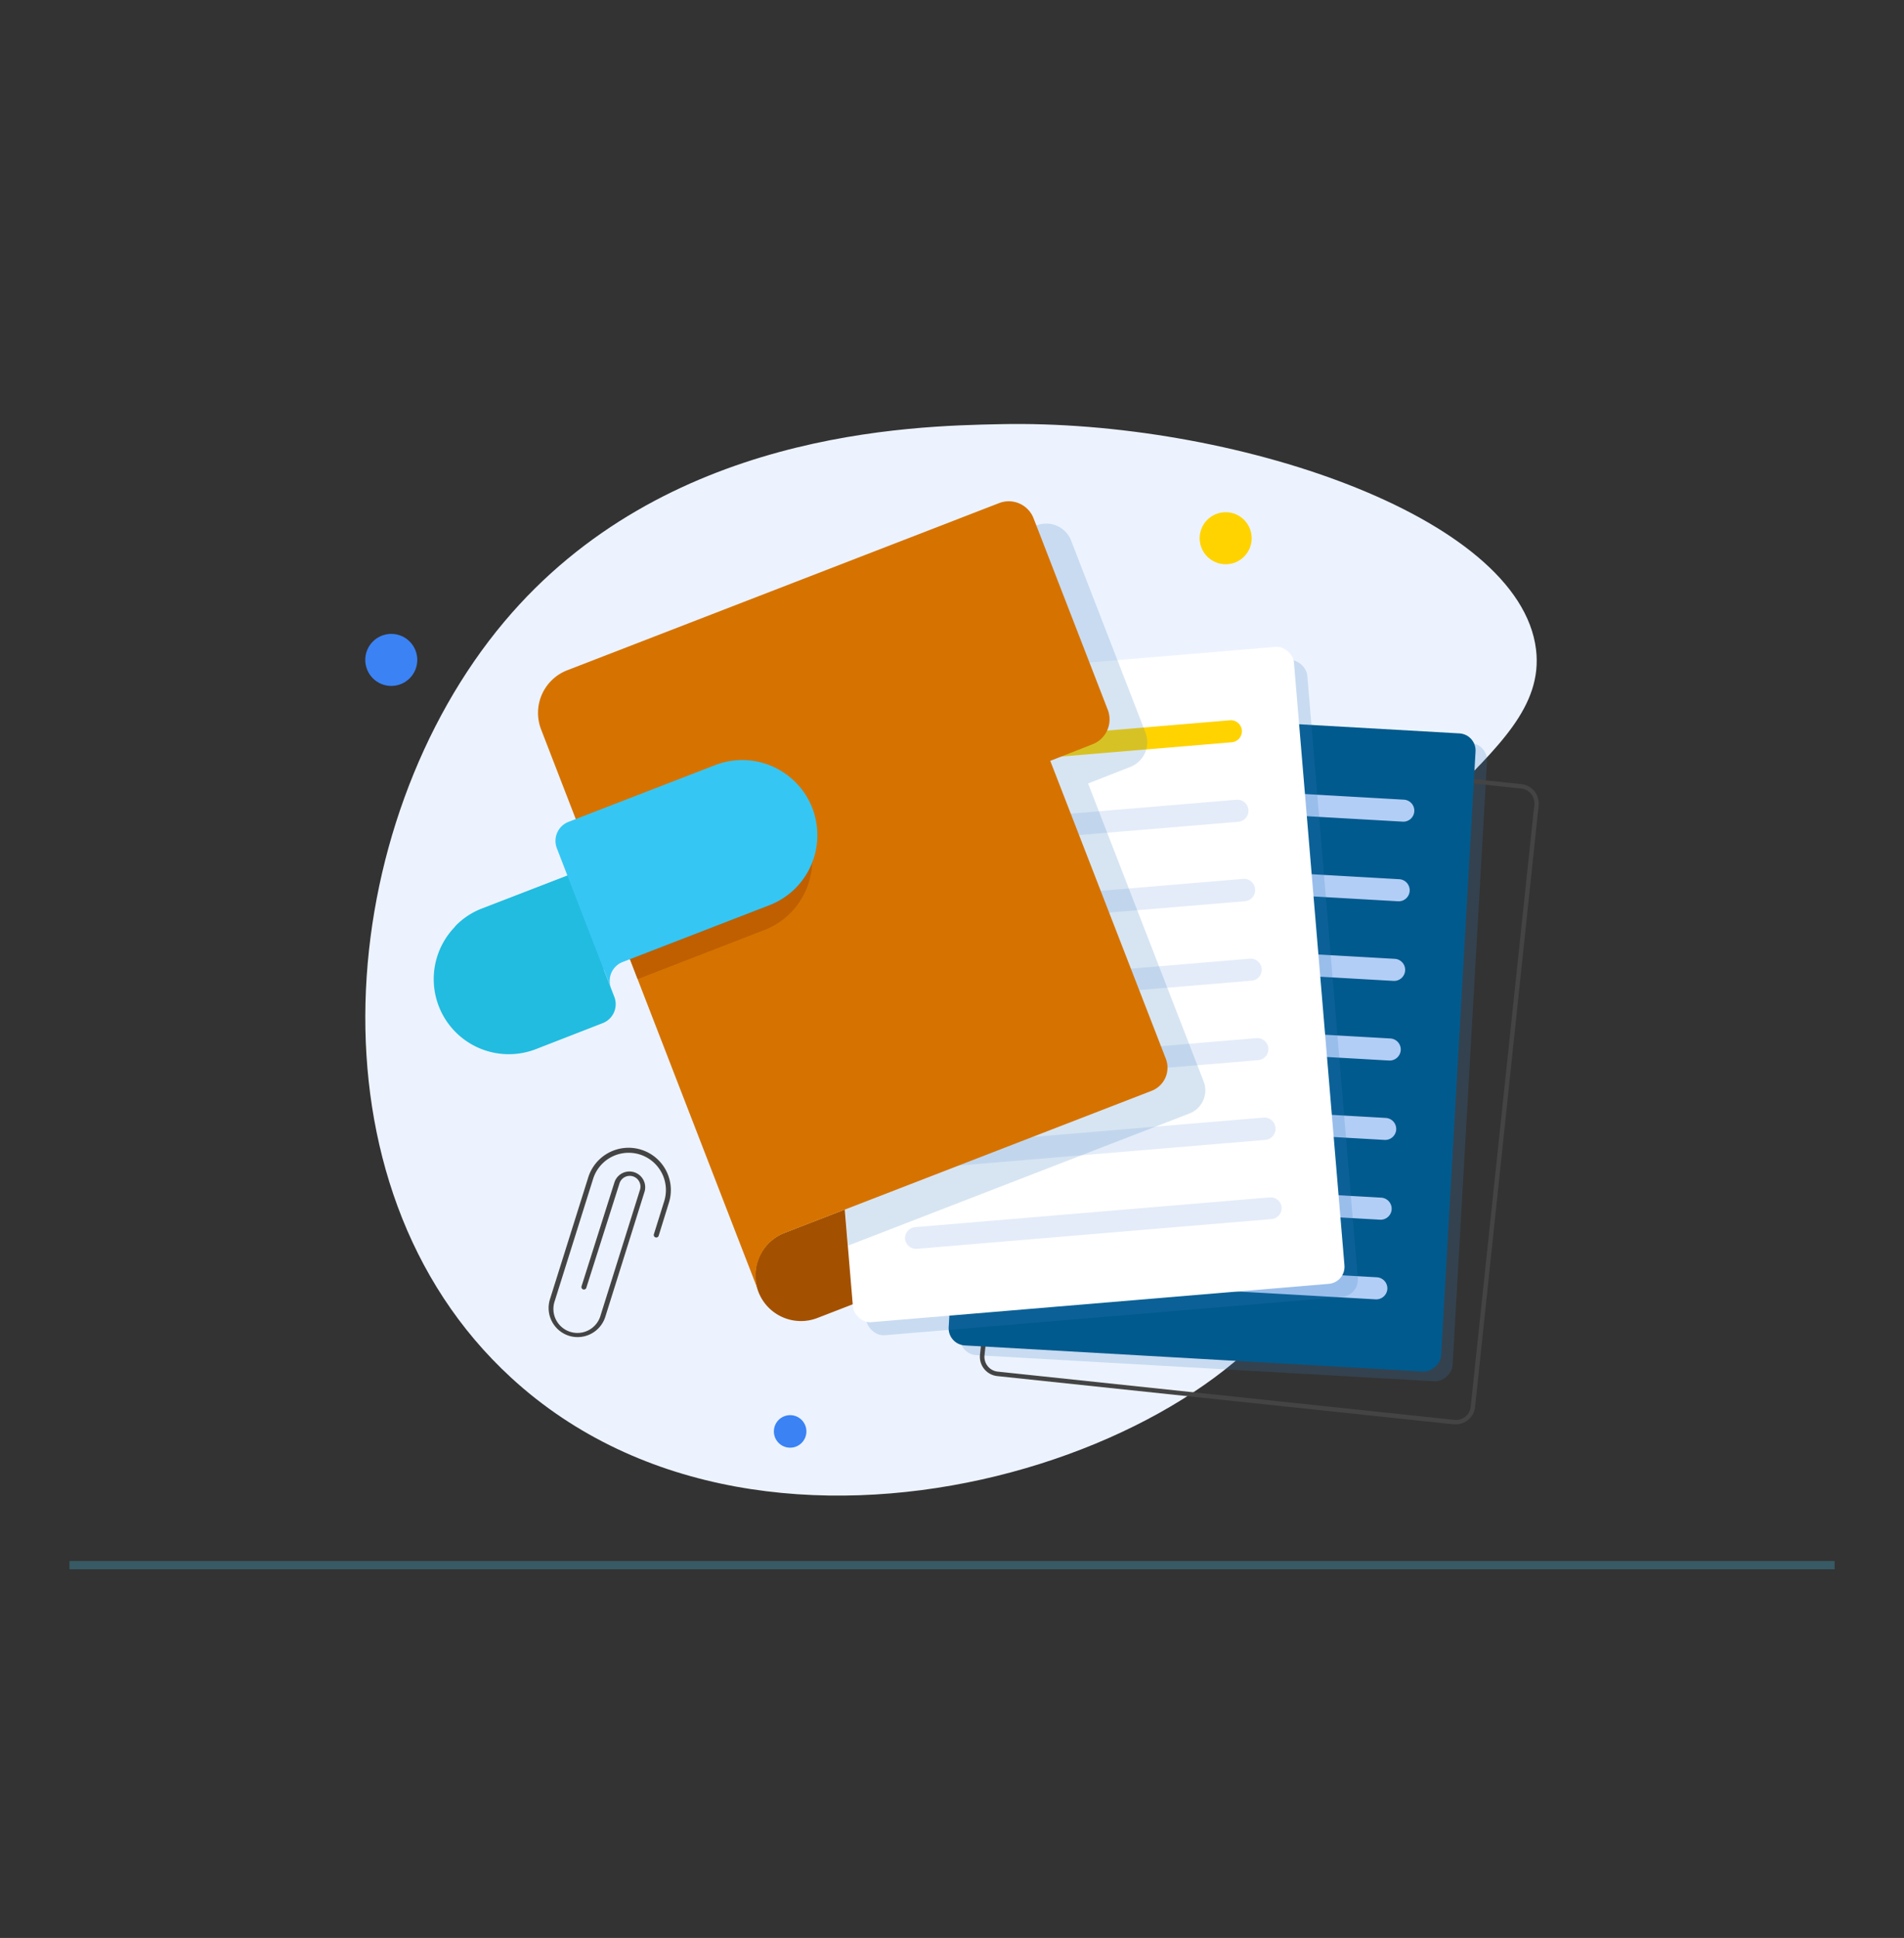 <svg xmlns="http://www.w3.org/2000/svg" viewBox="0 0 230.56 234.61"><rect x="0" y="0" width="230.56" height="234.61" fill="#333333" stroke="none"/><defs><style>.cls-1{isolation:isolate;}.cls-2{fill:#ecf3fe;}.cls-3{fill:#3a7ec1;mix-blend-mode:multiply;opacity:0.2;}.cls-4{fill:#444;}.cls-5{fill:#005a8d;}.cls-6{fill:#b3cef6;}.cls-7{fill:#a35100;}.cls-8{fill:#fff;}.cls-9{fill:#e4ecf9;}.cls-10{fill:#ffd300;}.cls-11{fill:#d67300;}.cls-12{fill:#bf5f00;}.cls-13{fill:#36c6f4;}.cls-14{fill:#22bce0;}.cls-15{fill:#3b82f4;}.cls-16{fill:none;stroke:#375a64;stroke-miterlimit:10;}</style></defs><g class="cls-1"><g id="Layer_1" data-name="Layer 1"><path class="cls-2" d="M61.06,75.27c19.39-23.07,49.23-23.7,60.09-23.92C149,50.76,184,62.37,186,78.61c1.69,13.91-22.28,19.64-27,46.46-2.54,14.51,3.47,18.54,0,27.54-8.84,22.93-65.73,43-97.09,14.19C36.44,143.43,40.59,99.62,61.06,75.27Z"></path><rect class="cls-3" x="109.48" y="97.15" width="77.38" height="59.73" rx="2.07" transform="translate(12.93 267.72) rotate(-86.74)"></rect><path class="cls-4" d="M176.28,172.43l-.24,0-55.29-5.84a2.35,2.35,0,0,1-2.08-2.58l7.7-72.84a2.32,2.32,0,0,1,.86-1.58,2.38,2.38,0,0,1,1.72-.51l55.28,5.85a2.35,2.35,0,0,1,2.09,2.58l-7.7,72.84A2.36,2.36,0,0,1,176.28,172.43ZM128.7,89.61a1.71,1.71,0,0,0-1.12.4,1.73,1.73,0,0,0-.66,1.2l-7.7,72.84a1.8,1.8,0,0,0,1.59,2l55.28,5.84a1.79,1.79,0,0,0,2-1.59l7.7-72.84a1.79,1.79,0,0,0-1.59-2l-55.28-5.84Z"></path><rect class="cls-5" x="108.08" y="95.96" width="77.38" height="59.73" rx="2.07" transform="translate(12.81 265.21) rotate(-86.74)"></rect><path class="cls-6" d="M169.3,109.11l-43-2.45a1.34,1.34,0,0,1-1.26-1.41h0a1.34,1.34,0,0,1,1.41-1.26l43,2.45a1.34,1.34,0,0,1,1.25,1.41h0A1.33,1.33,0,0,1,169.3,109.11Z"></path><path class="cls-6" d="M168.75,118.75l-43-2.45a1.34,1.34,0,0,1-1.26-1.41h0a1.34,1.34,0,0,1,1.41-1.26l43,2.45a1.33,1.33,0,0,1,1.25,1.41h0A1.34,1.34,0,0,1,168.75,118.75Z"></path><path class="cls-6" d="M168.21,128.39l-43-2.45a1.35,1.35,0,0,1-1.26-1.41h0a1.34,1.34,0,0,1,1.41-1.26l43,2.45a1.34,1.34,0,0,1,1.26,1.41h0A1.35,1.35,0,0,1,168.21,128.39Z"></path><path class="cls-6" d="M167.66,138l-43-2.45a1.34,1.34,0,0,1-1.26-1.41h0a1.33,1.33,0,0,1,1.41-1.25l43,2.45a1.34,1.34,0,0,1,1.26,1.41h0A1.34,1.34,0,0,1,167.66,138Z"></path><path class="cls-6" d="M167.11,147.66l-43-2.45a1.35,1.35,0,0,1-1.26-1.41h0a1.35,1.35,0,0,1,1.41-1.26l43,2.45a1.35,1.35,0,0,1,1.26,1.41h0A1.34,1.34,0,0,1,167.11,147.66Z"></path><path class="cls-6" d="M166.56,157.3l-43-2.45a1.35,1.35,0,0,1-1.26-1.41h0a1.35,1.35,0,0,1,1.41-1.26l43,2.45A1.35,1.35,0,0,1,168,156h0A1.35,1.35,0,0,1,166.56,157.3Z"></path><path class="cls-6" d="M169.85,99.47l-43-2.45a1.33,1.33,0,0,1-1.26-1.41h0A1.33,1.33,0,0,1,127,94.36l43,2.45a1.33,1.33,0,0,1,1.26,1.41h0A1.33,1.33,0,0,1,169.85,99.47Z"></path><path class="cls-7" d="M133.27,134.45,95,149.25a5.52,5.52,0,0,0-3.16,7.15h0A5.52,5.52,0,0,0,99,159.55l36-13.94a2.38,2.38,0,0,0,1.35-3.06Z"></path><rect class="cls-3" x="101.73" y="82.08" width="59.73" height="77.38" rx="2.07" transform="translate(-9.62 11.41) rotate(-4.79)"></rect><rect class="cls-8" x="100.12" y="80.5" width="59.73" height="77.38" rx="2.07" transform="translate(-9.5 11.27) rotate(-4.79)"></rect><path class="cls-9" d="M150,99.48,107,103.08a1.35,1.35,0,0,1-1.45-1.22h0a1.34,1.34,0,0,1,1.22-1.44l42.94-3.6A1.34,1.34,0,0,1,151.17,98h0A1.34,1.34,0,0,1,150,99.48Z"></path><path class="cls-9" d="M150.76,109.1l-42.94,3.6a1.34,1.34,0,0,1-1.44-1.22h0A1.34,1.34,0,0,1,107.6,110l42.94-3.6a1.34,1.34,0,0,1,1.44,1.22h0A1.34,1.34,0,0,1,150.76,109.1Z"></path><path class="cls-9" d="M151.56,118.72l-42.93,3.6a1.34,1.34,0,0,1-1.44-1.22h0a1.33,1.33,0,0,1,1.22-1.44l42.93-3.6a1.34,1.34,0,0,1,1.44,1.22h0A1.33,1.33,0,0,1,151.56,118.72Z"></path><path class="cls-9" d="M152.37,128.34l-42.94,3.6a1.34,1.34,0,0,1-1.44-1.22h0a1.34,1.34,0,0,1,1.22-1.44l42.94-3.6a1.34,1.34,0,0,1,1.44,1.22h0A1.34,1.34,0,0,1,152.37,128.34Z"></path><path class="cls-9" d="M153.18,138l-42.94,3.6a1.34,1.34,0,0,1-1.44-1.22h0A1.33,1.33,0,0,1,110,138.9L153,135.3a1.35,1.35,0,0,1,1.45,1.22h0A1.34,1.34,0,0,1,153.18,138Z"></path><path class="cls-9" d="M154,147.58l-42.93,3.6A1.34,1.34,0,0,1,109.6,150h0a1.34,1.34,0,0,1,1.22-1.44l42.94-3.6a1.34,1.34,0,0,1,1.44,1.22h0A1.34,1.34,0,0,1,154,147.58Z"></path><path class="cls-10" d="M149.15,89.86l-42.94,3.6a1.34,1.34,0,0,1-1.44-1.22h0A1.34,1.34,0,0,1,106,90.8l42.93-3.6a1.34,1.34,0,0,1,1.45,1.22h0A1.34,1.34,0,0,1,149.15,89.86Z"></path><path class="cls-3" d="M129.71,65.46l9,23.23a3.22,3.22,0,0,1-1.85,4.16l-5.1,2,14,36.09a3,3,0,0,1-1.7,3.85l-41.35,16-.37-4.33L70.05,91a5.53,5.53,0,0,1,3.15-7.14l52.34-20.26A3.23,3.23,0,0,1,129.71,65.46Z"></path><path class="cls-11" d="M141.18,128.19l-14-36.08,5.1-2A3.23,3.23,0,0,0,134.17,86l-9-23.22A3.22,3.22,0,0,0,121,60.9L68.67,81.15a5.54,5.54,0,0,0-3.15,7.15l5.13,13.26,6.57,17,12.67,32.72h0l2,5.15A5.53,5.53,0,0,1,95,149.26l44.47-17.21A3,3,0,0,0,141.18,128.19Z"></path><path class="cls-4" d="M68.89,161.71a3.53,3.53,0,0,1-2.3-4.4l4.64-14.77A5.11,5.11,0,1,1,81,145.6l-1.24,4a.3.3,0,0,1-.58-.18l1.25-4a4.51,4.51,0,0,0-8.61-2.7l-4.64,14.77a2.91,2.91,0,1,0,5.55,1.74l4.76-15.17a1.3,1.3,0,1,0-2.48-.78L71,155.9a.3.3,0,0,1-.58-.18l4-12.63a1.91,1.91,0,0,1,3.64,1.15L73.3,159.41A3.52,3.52,0,0,1,68.89,161.71Z"></path><path class="cls-12" d="M95.55,110.69a8.87,8.87,0,0,1-3,1.9l-15.33,5.94-6.57-17L86,95.63a9.05,9.05,0,0,1,7,.16A8.78,8.78,0,0,1,95.3,97.3a9.11,9.11,0,0,1,.25,13.39Z"></path><path class="cls-13" d="M98.36,97.82a9.1,9.1,0,0,1-2.2,9.87,9.19,9.19,0,0,1-3,1.9L75.4,116.46a2.45,2.45,0,0,0-1.4,3.18l-.89-2.29L59.2,122.73l-4.09-10.58A8.86,8.86,0,0,1,58.35,110l10.36-4-1.28-3.31a2.47,2.47,0,0,1,1.4-3.19l17.76-6.87a9.08,9.08,0,0,1,9.31,1.67A8.93,8.93,0,0,1,98.36,97.82Z"></path><path class="cls-14" d="M68.71,106l5.68,14.68a2.46,2.46,0,0,1-1.4,3.18L64.92,127a9.09,9.09,0,0,1-9.81-14.82A8.86,8.86,0,0,1,58.35,110Z"></path><circle class="cls-10" cx="148.42" cy="65.16" r="3.15"></circle><circle class="cls-15" cx="47.38" cy="79.89" r="3.15"></circle><circle class="cls-15" cx="95.68" cy="173.29" r="1.97"></circle><line class="cls-16" x1="8.41" y1="189.48" x2="222.16" y2="189.48"></line></g></g></svg>